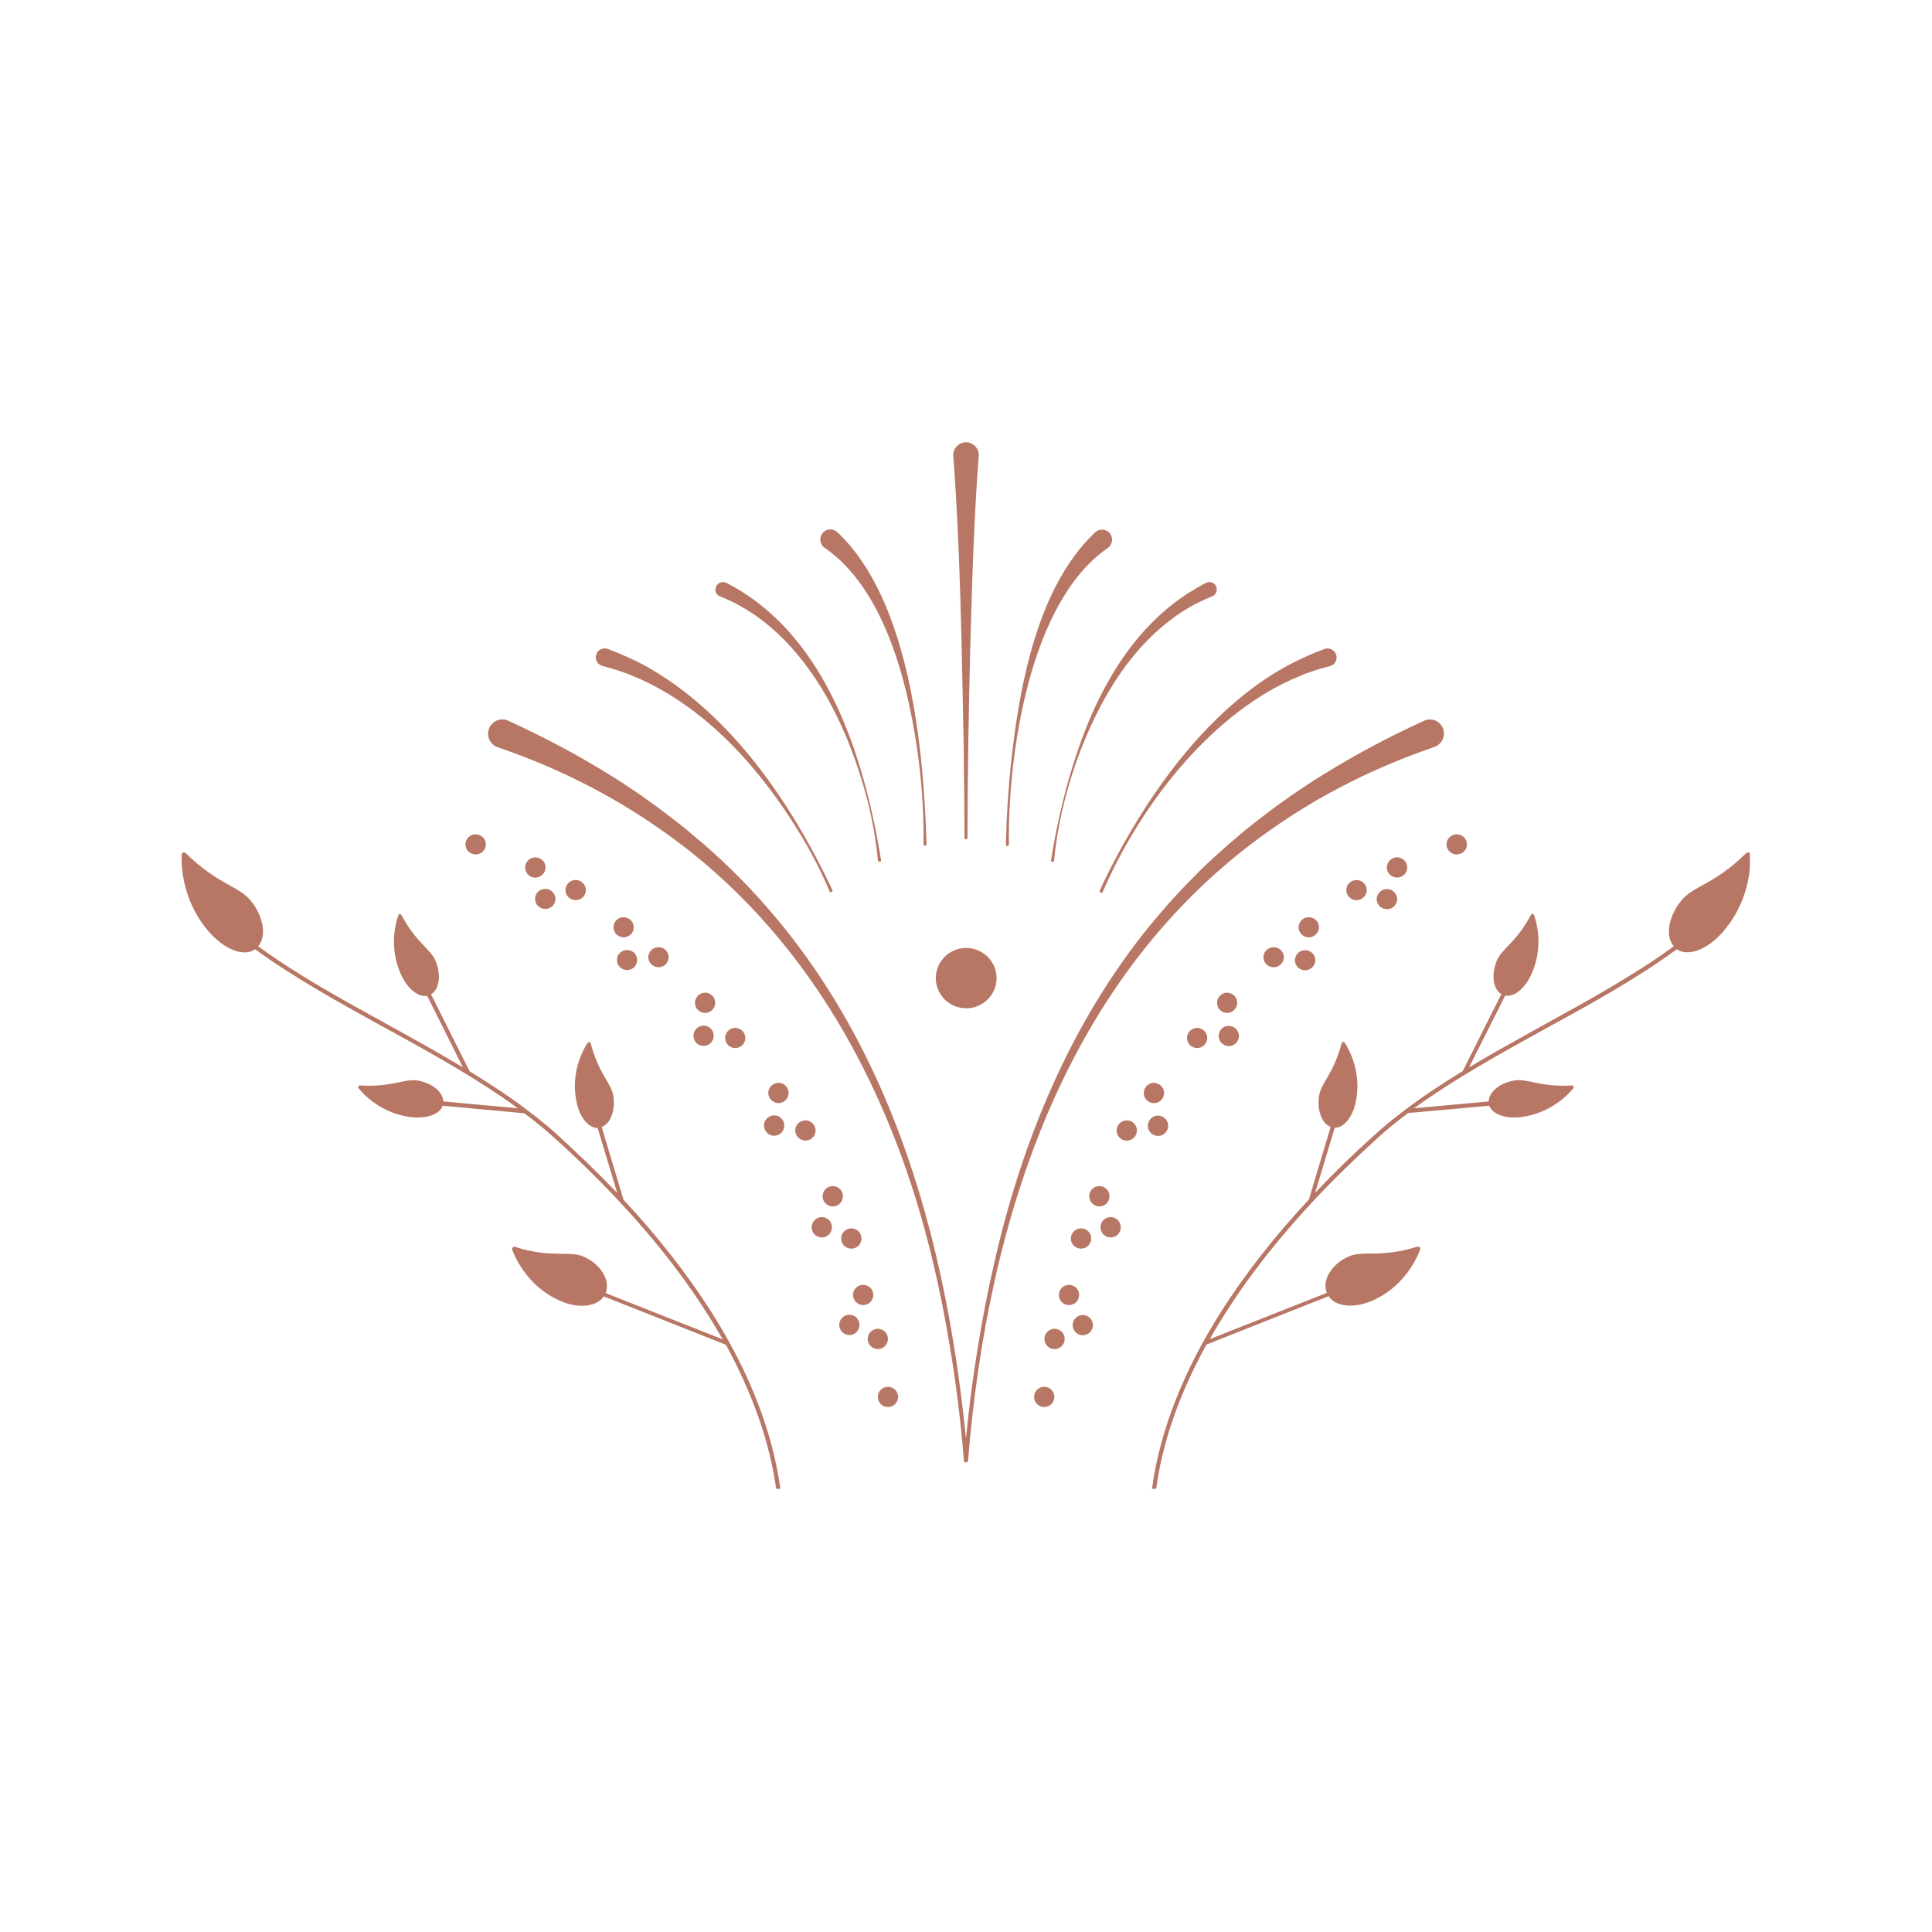 <svg xmlns="http://www.w3.org/2000/svg" xmlns:xlink="http://www.w3.org/1999/xlink" width="500" zoomAndPan="magnify" viewBox="0 0 375 375" height="500" preserveAspectRatio="xMidYMid meet"><defs><clipPath id="b671c6e489"><path d="M 185 85.727 L 190 85.727 L 190 163 L 185 163 Z M 185 85.727 " clip-rule="nonzero"></path></clipPath><clipPath id="f003513972"><path d="M 223 165 L 339.652 165 L 339.652 288.977 L 223 288.977 Z M 223 165 " clip-rule="nonzero"></path></clipPath><clipPath id="a37aead681"><path d="M 35.152 165 L 152 165 L 152 288.977 L 35.152 288.977 Z M 35.152 165 " clip-rule="nonzero"></path></clipPath><clipPath id="e47b47853a"><path d="M 185.723 187.5 L 189.277 187.5 L 189.277 191.055 L 185.723 191.055 Z M 185.723 187.5 " clip-rule="nonzero"></path></clipPath><clipPath id="48f7f2c288"><path d="M 187.5 187.5 C 186.52 187.5 185.723 188.297 185.723 189.277 C 185.723 190.258 186.52 191.055 187.5 191.055 C 188.48 191.055 189.277 190.258 189.277 189.277 C 189.277 188.297 188.48 187.5 187.5 187.5 Z M 187.5 187.5 " clip-rule="nonzero"></path></clipPath><clipPath id="b9a0f556fc"><path d="M 0.723 0.5 L 4.277 0.5 L 4.277 4.055 L 0.723 4.055 Z M 0.723 0.5 " clip-rule="nonzero"></path></clipPath><clipPath id="1a5ae07a0c"><path d="M 2.5 0.5 C 1.52 0.5 0.723 1.297 0.723 2.277 C 0.723 3.258 1.52 4.055 2.5 4.055 C 3.48 4.055 4.277 3.258 4.277 2.277 C 4.277 1.297 3.48 0.5 2.5 0.5 Z M 2.5 0.5 " clip-rule="nonzero"></path></clipPath><clipPath id="fd4a03b99b"><rect x="0" width="5" y="0" height="5"></rect></clipPath></defs><path fill="#b87765" d="M 193.438 189.855 C 193.438 190.238 193.398 190.621 193.324 190.996 C 193.246 191.375 193.137 191.742 192.988 192.094 C 192.84 192.449 192.656 192.789 192.441 193.109 C 192.227 193.43 191.98 193.723 191.707 193.996 C 191.434 194.27 191.137 194.512 190.812 194.723 C 190.492 194.938 190.152 195.117 189.793 195.266 C 189.438 195.414 189.066 195.523 188.688 195.598 C 188.309 195.672 187.926 195.711 187.539 195.711 C 187.148 195.711 186.766 195.672 186.387 195.598 C 186.008 195.523 185.637 195.414 185.281 195.266 C 184.922 195.117 184.582 194.938 184.262 194.723 C 183.938 194.512 183.641 194.27 183.367 193.996 C 183.094 193.723 182.848 193.43 182.633 193.109 C 182.418 192.789 182.234 192.449 182.086 192.094 C 181.938 191.742 181.828 191.375 181.754 190.996 C 181.676 190.621 181.637 190.238 181.637 189.855 C 181.637 189.469 181.676 189.09 181.754 188.711 C 181.828 188.336 181.938 187.969 182.086 187.613 C 182.234 187.258 182.418 186.922 182.633 186.602 C 182.848 186.281 183.094 185.984 183.367 185.711 C 183.641 185.441 183.938 185.199 184.262 184.984 C 184.582 184.77 184.922 184.59 185.281 184.441 C 185.637 184.297 186.008 184.184 186.387 184.109 C 186.766 184.035 187.148 183.996 187.539 183.996 C 187.926 183.996 188.309 184.035 188.688 184.109 C 189.066 184.184 189.438 184.297 189.793 184.441 C 190.152 184.59 190.492 184.77 190.816 184.984 C 191.137 185.199 191.434 185.441 191.707 185.711 C 191.98 185.984 192.227 186.281 192.441 186.602 C 192.656 186.922 192.84 187.258 192.988 187.613 C 193.137 187.969 193.246 188.336 193.324 188.711 C 193.398 189.09 193.438 189.469 193.438 189.855 Z M 193.438 189.855 " fill-opacity="1" fill-rule="nonzero"></path><path fill="#b87765" d="M 280.117 141.492 C 280.621 142.957 279.824 144.504 278.359 145.008 C 267.191 148.816 256.398 154.168 246.734 160.988 C 206.738 188.977 191.723 236.711 187.914 283.312 C 187.914 283.355 187.914 283.355 187.914 283.398 C 187.914 283.562 187.832 283.73 187.664 283.816 C 187.578 283.855 187.539 283.855 187.453 283.855 C 187.246 283.855 187.078 283.648 187.078 283.438 C 187.078 283.398 187.078 283.398 187.078 283.355 C 186.492 276.074 185.613 268.797 184.398 261.559 C 183.52 256.164 182.434 250.641 181.18 245.328 C 173.355 212.027 156.871 180.945 128.258 161.031 C 118.594 154.211 107.801 148.855 96.629 145.051 C 95.082 144.547 94.289 142.75 95 141.242 C 95.625 139.863 97.301 139.234 98.68 139.902 C 105.543 143.043 112.191 146.555 118.551 150.531 C 119.098 150.824 120.434 151.742 120.938 152.035 C 122.316 152.957 124.242 154.211 125.582 155.215 C 127.715 156.723 130.266 158.645 132.316 160.277 C 133.57 161.238 135.371 162.871 136.625 163.875 C 170.512 193.328 183.145 235.996 187.496 279.172 C 188.082 273.23 188.836 267.332 189.797 261.477 C 190.676 256.078 191.723 250.516 192.977 245.16 C 198.289 221.73 207.66 198.848 222.887 180.023 C 223.891 178.77 225.441 177.012 226.484 175.758 C 228.285 173.746 230.336 171.574 232.258 169.648 C 233.387 168.477 235.102 166.887 236.316 165.801 C 236.902 165.297 237.824 164.418 238.41 163.918 C 239.664 162.871 241.461 161.281 242.719 160.32 C 244.766 158.688 247.277 156.762 249.453 155.258 C 250.75 154.254 252.715 153.039 254.098 152.078 C 254.766 151.66 255.812 150.949 256.48 150.57 C 262.922 146.555 269.66 142.957 276.602 139.82 C 278.027 139.277 279.617 140.027 280.117 141.492 Z M 280.117 141.492 " fill-opacity="1" fill-rule="nonzero"></path><g clip-path="url(#b671c6e489)"><path fill="#b87765" d="M 187.703 85.852 C 189.043 85.98 190.09 87.148 189.965 88.488 C 189.043 100.664 188.668 113.34 188.332 125.555 C 188.039 137.562 187.789 150.695 187.789 162.621 C 187.789 162.789 187.664 162.914 187.496 162.914 C 187.328 162.914 187.203 162.789 187.203 162.621 C 187.203 156.43 187.117 150.238 187.035 144.086 C 186.66 125.762 186.406 106.73 185.027 88.445 C 184.945 86.984 186.199 85.727 187.703 85.852 Z M 187.703 85.852 " fill-opacity="1" fill-rule="nonzero"></path></g><path fill="#b87765" d="M 212.555 103.34 C 213.434 102.504 214.898 102.672 215.523 103.676 C 216.109 104.555 215.902 105.766 214.98 106.395 C 199.754 116.895 195.613 146.641 195.82 163.918 C 195.82 164.086 195.695 164.25 195.527 164.211 C 195.359 164.211 195.234 164.086 195.234 163.918 C 195.359 158.605 195.695 153.332 196.238 148.062 C 197.871 133.211 201.301 113.965 212.555 103.34 Z M 212.555 103.34 " fill-opacity="1" fill-rule="nonzero"></path><path fill="#b87765" d="M 230.543 115.18 C 231.715 114.469 232.887 113.758 234.098 113.129 C 234.852 112.754 235.773 113.086 236.066 113.883 C 236.359 114.637 236.023 115.473 235.27 115.766 C 234.098 116.227 232.93 116.77 231.797 117.355 C 230.668 117.98 229.582 118.609 228.535 119.363 C 218.828 126.098 212.848 136.934 208.914 147.852 C 206.781 154.043 205.191 160.488 204.605 167.012 C 204.605 167.18 204.438 167.305 204.27 167.305 C 204.105 167.262 203.977 167.137 204.02 166.973 C 204.816 161.742 205.945 156.598 207.367 151.535 C 211.301 137.562 218.035 123.297 230.543 115.18 Z M 230.543 115.18 " fill-opacity="1" fill-rule="nonzero"></path><path fill="#b87765" d="M 257.066 125.973 C 258.027 125.598 259.074 126.141 259.367 127.145 C 259.66 128.105 259.031 129.109 258.07 129.32 C 256.816 129.652 255.562 129.945 254.305 130.449 C 253.93 130.574 253.301 130.785 252.926 130.949 L 252.465 131.16 C 252.465 131.16 250.664 131.914 250.664 131.914 C 234.309 139.359 221.047 156.887 214.062 173.078 C 214.02 173.246 213.809 173.328 213.641 173.246 C 213.477 173.164 213.434 172.996 213.477 172.828 C 215.734 167.891 218.328 163.164 221.172 158.562 C 226.902 149.359 233.848 140.699 242.465 134.047 C 246.902 130.617 251.797 127.898 257.066 125.973 Z M 257.066 125.973 " fill-opacity="1" fill-rule="nonzero"></path><path fill="#b87765" d="M 202.68 269.172 C 203.77 269.172 204.648 270.051 204.648 271.141 C 204.648 272.227 203.77 273.105 202.68 273.105 C 201.594 273.105 200.715 272.227 200.715 271.141 C 200.715 270.051 201.594 269.172 202.68 269.172 Z M 202.68 269.172 " fill-opacity="1" fill-rule="nonzero"></path><path fill="#b87765" d="M 204.691 261.852 C 203.602 261.852 202.723 260.973 202.723 259.887 C 202.723 258.797 203.602 257.918 204.691 257.918 C 205.777 257.918 206.656 258.797 206.656 259.887 C 206.656 260.973 205.777 261.852 204.691 261.852 Z M 204.691 261.852 " fill-opacity="1" fill-rule="nonzero"></path><path fill="#b87765" d="M 212.137 257.207 C 212.137 257.469 212.086 257.719 211.988 257.961 C 211.887 258.203 211.746 258.414 211.559 258.598 C 211.375 258.781 211.164 258.926 210.922 259.023 C 210.68 259.125 210.43 259.176 210.168 259.176 C 209.91 259.176 209.66 259.125 209.418 259.023 C 209.176 258.926 208.965 258.781 208.781 258.598 C 208.594 258.414 208.453 258.203 208.352 257.961 C 208.254 257.719 208.203 257.469 208.203 257.207 C 208.203 256.949 208.254 256.695 208.352 256.457 C 208.453 256.215 208.594 256.004 208.781 255.816 C 208.965 255.633 209.176 255.492 209.418 255.391 C 209.66 255.293 209.91 255.242 210.168 255.242 C 210.43 255.242 210.68 255.293 210.922 255.391 C 211.164 255.492 211.375 255.633 211.559 255.816 C 211.746 256.004 211.887 256.215 211.988 256.457 C 212.086 256.695 212.137 256.949 212.137 257.207 Z M 212.137 257.207 " fill-opacity="1" fill-rule="nonzero"></path><path fill="#b87765" d="M 205.527 251.352 C 205.527 250.262 206.406 249.387 207.492 249.387 C 208.582 249.387 209.457 250.262 209.457 251.352 C 209.457 252.438 208.582 253.316 207.492 253.316 C 206.406 253.316 205.527 252.438 205.527 251.352 Z M 205.527 251.352 " fill-opacity="1" fill-rule="nonzero"></path><path fill="#b87765" d="M 207.867 240.223 C 207.953 239.137 208.914 238.34 210.004 238.426 C 211.09 238.508 211.887 239.469 211.801 240.559 C 211.719 241.645 210.754 242.441 209.668 242.355 C 208.582 242.273 207.742 241.312 207.867 240.223 Z M 207.867 240.223 " fill-opacity="1" fill-rule="nonzero"></path><path fill="#b87765" d="M 215.734 236.25 C 216.82 236.332 217.617 237.293 217.531 238.383 C 217.449 239.469 216.488 240.266 215.398 240.18 C 214.312 240.098 213.516 239.137 213.602 238.047 C 213.684 236.961 214.645 236.164 215.734 236.25 Z M 215.734 236.25 " fill-opacity="1" fill-rule="nonzero"></path><path fill="#b87765" d="M 213.559 230.227 C 214.645 230.309 215.441 231.27 215.355 232.359 C 215.273 233.445 214.312 234.242 213.223 234.156 C 212.137 234.074 211.34 233.113 211.426 232.023 C 211.508 230.938 212.473 230.141 213.559 230.227 Z M 213.559 230.227 " fill-opacity="1" fill-rule="nonzero"></path><path fill="#b87765" d="M 219.289 217.551 C 220.336 217.883 220.922 218.973 220.586 220.016 C 220.254 221.062 219.164 221.648 218.117 221.312 C 217.074 220.98 216.488 219.891 216.82 218.848 C 217.156 217.801 218.242 217.215 219.289 217.551 Z M 219.289 217.551 " fill-opacity="1" fill-rule="nonzero"></path><path fill="#b87765" d="M 225.355 216.629 C 226.402 216.965 226.988 218.051 226.652 219.098 C 226.316 220.145 225.23 220.727 224.184 220.395 C 223.137 220.059 222.555 218.973 222.887 217.926 C 223.223 216.879 224.309 216.293 225.355 216.629 Z M 225.355 216.629 " fill-opacity="1" fill-rule="nonzero"></path><path fill="#b87765" d="M 222.094 211.566 C 222.426 210.52 223.516 209.934 224.562 210.27 C 225.605 210.605 226.191 211.691 225.859 212.738 C 225.523 213.785 224.434 214.371 223.391 214.035 C 222.344 213.699 221.758 212.613 222.094 211.566 Z M 222.094 211.566 " fill-opacity="1" fill-rule="nonzero"></path><path fill="#b87765" d="M 233.094 199.645 C 234.098 200.062 234.602 201.191 234.184 202.195 C 233.766 203.199 232.637 203.703 231.633 203.285 C 230.629 202.863 230.125 201.734 230.543 200.73 C 230.961 199.727 232.09 199.266 233.094 199.645 Z M 233.094 199.645 " fill-opacity="1" fill-rule="nonzero"></path><path fill="#b87765" d="M 239.246 199.266 C 240.25 199.684 240.75 200.816 240.332 201.82 C 239.914 202.824 238.785 203.324 237.781 202.906 C 236.777 202.488 236.273 201.359 236.691 200.355 C 237.07 199.309 238.242 198.848 239.246 199.266 Z M 239.246 199.266 " fill-opacity="1" fill-rule="nonzero"></path><path fill="#b87765" d="M 236.359 193.914 C 236.777 192.91 237.906 192.406 238.91 192.824 C 239.914 193.242 240.418 194.371 239.996 195.375 C 239.578 196.379 238.449 196.883 237.445 196.465 C 236.441 196.086 235.98 194.918 236.359 193.914 Z M 236.359 193.914 " fill-opacity="1" fill-rule="nonzero"></path><path fill="#b87765" d="M 248.238 184.121 C 249.16 184.668 249.496 185.879 248.91 186.801 C 248.363 187.723 247.152 188.012 246.191 187.469 C 245.27 186.926 244.934 185.711 245.52 184.793 C 246.062 183.871 247.277 183.578 248.238 184.121 Z M 248.238 184.121 " fill-opacity="1" fill-rule="nonzero"></path><path fill="#b87765" d="M 252.297 188.055 C 251.379 187.512 251.043 186.297 251.629 185.379 C 252.172 184.457 253.387 184.164 254.348 184.707 C 255.27 185.254 255.602 186.465 255.016 187.387 C 254.43 188.305 253.258 188.598 252.297 188.055 Z M 252.297 188.055 " fill-opacity="1" fill-rule="nonzero"></path><path fill="#b87765" d="M 253.008 181.656 C 252.09 181.109 251.754 179.898 252.34 178.977 C 252.883 178.059 254.098 177.766 255.059 178.309 C 255.98 178.852 256.312 180.066 255.727 180.984 C 255.141 181.906 253.93 182.242 253.008 181.656 Z M 253.008 181.656 " fill-opacity="1" fill-rule="nonzero"></path><path fill="#b87765" d="M 264.641 171.32 C 265.434 172.031 265.516 173.289 264.766 174.082 C 264.012 174.879 262.797 174.961 261.961 174.207 C 261.168 173.496 261.082 172.242 261.836 171.445 C 262.59 170.652 263.844 170.609 264.641 171.32 Z M 264.641 171.32 " fill-opacity="1" fill-rule="nonzero"></path><path fill="#b87765" d="M 267.859 175.965 C 267.066 175.254 266.98 174 267.734 173.203 C 268.488 172.41 269.699 172.324 270.539 173.078 C 271.332 173.789 271.414 175.043 270.664 175.84 C 269.953 176.633 268.695 176.676 267.859 175.965 Z M 267.859 175.965 " fill-opacity="1" fill-rule="nonzero"></path><path fill="#b87765" d="M 269.699 167.055 C 270.453 166.258 271.668 166.176 272.504 166.93 C 273.297 167.641 273.383 168.895 272.629 169.691 C 271.875 170.484 270.664 170.57 269.828 169.816 C 269.031 169.105 268.949 167.891 269.699 167.055 Z M 269.699 167.055 " fill-opacity="1" fill-rule="nonzero"></path><path fill="#b87765" d="M 281.414 165.34 C 280.621 164.629 280.535 163.371 281.289 162.578 C 282.043 161.785 283.254 161.699 284.094 162.453 C 284.887 163.164 284.969 164.418 284.219 165.215 C 283.465 166.008 282.211 166.051 281.414 165.34 Z M 281.414 165.34 " fill-opacity="1" fill-rule="nonzero"></path><g clip-path="url(#f003513972)"><path fill="#b87765" d="M 273.297 216.043 C 271.289 217.551 269.324 219.137 267.523 220.77 C 262.922 224.953 258.613 229.137 254.723 233.32 C 254.723 233.32 253.93 234.199 253.762 234.367 C 245.98 242.859 239.621 251.434 234.812 259.926 L 257.441 250.977 C 257.484 250.977 257.484 250.977 257.527 250.934 C 256.566 248.508 258.406 245.41 261.711 243.906 C 264.555 242.609 267.945 244.238 275.098 241.98 C 275.516 241.855 275.766 242.273 275.641 242.609 C 274.887 244.531 272.211 250.223 265.77 252.691 C 262.547 253.945 259.199 253.609 257.863 251.559 C 257.82 251.602 257.777 251.645 257.734 251.645 L 234.184 260.973 C 228.91 270.512 225.605 279.965 224.395 289.129 C 224.352 289.336 224.145 289.504 223.934 289.461 C 223.723 289.422 223.559 289.211 223.598 289.004 C 225.105 277.832 229.625 266.246 237.027 254.574 C 241.629 247.336 247.32 240.055 254.055 232.82 L 258.281 218.719 C 256.605 218.094 255.602 215.582 256.02 212.738 C 256.398 210.145 258.824 208.512 260.414 202.488 C 260.496 202.152 260.875 202.152 261.039 202.406 C 261.918 203.785 264.305 208.18 263.176 213.824 C 262.59 216.711 260.914 218.93 259.074 218.887 L 255.27 231.523 C 258.906 227.672 262.797 223.867 267.023 220.102 C 268.863 218.426 270.832 216.836 272.922 215.289 C 272.922 215.289 272.965 215.246 272.965 215.246 C 276.395 212.652 280.117 210.227 283.926 207.887 L 291.414 192.949 C 289.824 192.031 289.406 189.27 290.492 186.551 C 291.453 184.121 294.215 183.078 297.145 177.598 C 297.312 177.262 297.688 177.348 297.773 177.637 C 298.316 179.188 299.613 183.996 297.188 189.227 C 295.973 191.82 293.922 193.578 292.164 193.242 L 285.137 207.176 C 289.949 204.289 294.969 201.527 299.863 198.809 C 308.523 194.039 317.477 189.102 324.879 183.664 C 323.207 181.738 323.793 177.93 326.344 174.793 C 328.645 171.949 332.746 171.699 338.938 165.59 C 339.312 165.254 339.73 165.508 339.73 165.926 C 339.816 168.227 339.566 175.172 334.168 181.152 C 331.324 184.289 327.641 185.754 325.465 184.25 C 317.977 189.77 308.984 194.75 300.238 199.52 C 291.371 204.414 282.336 209.391 274.469 215.121 L 288.945 213.785 C 288.988 211.984 291.078 210.188 293.922 209.727 C 296.516 209.266 298.859 211.066 305.094 210.688 C 305.469 210.645 305.555 211.023 305.387 211.23 C 304.34 212.527 300.91 216.125 295.18 216.836 C 292.293 217.172 289.699 216.336 289.07 214.621 Z M 273.297 216.043 " fill-opacity="1" fill-rule="nonzero"></path></g><path fill="#b87765" d="M 162.52 103.297 C 176.617 116.477 179.297 145.426 179.84 163.875 C 179.84 164.043 179.715 164.168 179.547 164.168 C 179.379 164.168 179.254 164.043 179.254 163.875 C 179.336 158.605 179.004 153.289 178.375 148.062 C 176.66 134.258 172.184 114.676 160.094 106.352 C 159.09 105.684 158.922 104.262 159.758 103.383 C 160.469 102.586 161.727 102.547 162.52 103.297 Z M 162.52 103.297 " fill-opacity="1" fill-rule="nonzero"></path><path fill="#b87765" d="M 140.977 113.129 C 142.188 113.758 143.402 114.426 144.531 115.18 C 161.309 126.098 167.957 148.188 171.012 166.93 C 171.055 167.098 170.93 167.262 170.719 167.262 C 170.551 167.262 170.426 167.137 170.387 166.973 C 170.301 165.676 170.133 164.379 169.926 163.082 C 169.547 160.488 169.004 157.895 168.379 155.383 C 164.906 141.953 158.168 127.48 146.496 119.363 C 144.406 117.941 142.148 116.684 139.762 115.766 C 138.969 115.473 138.633 114.551 139.008 113.797 C 139.387 113.047 140.266 112.793 140.977 113.129 Z M 140.977 113.129 " fill-opacity="1" fill-rule="nonzero"></path><path fill="#b87765" d="M 161.559 172.742 C 161.641 172.91 161.559 173.078 161.391 173.164 C 161.223 173.246 161.055 173.164 161.016 172.996 C 159.465 169.273 157.582 165.676 155.535 162.242 C 148.047 149.82 137.797 138.02 124.41 131.871 C 124.117 131.746 122.402 131.035 122.148 130.91 C 121.816 130.785 121.105 130.531 120.77 130.406 C 119.555 129.945 118.258 129.652 117.004 129.277 C 115.957 129.027 115.371 127.938 115.75 126.977 C 116.082 126.055 117.086 125.637 118.008 125.973 C 120.645 126.977 123.195 128.105 125.621 129.445 C 142.02 138.73 153.691 156.051 161.559 172.742 Z M 161.559 172.742 " fill-opacity="1" fill-rule="nonzero"></path><path fill="#b87765" d="M 170.387 271.141 C 170.387 270.051 171.262 269.172 172.352 269.172 C 173.438 269.172 174.316 270.051 174.316 271.141 C 174.316 272.227 173.438 273.105 172.352 273.105 C 171.262 273.105 170.387 272.227 170.387 271.141 Z M 170.387 271.141 " fill-opacity="1" fill-rule="nonzero"></path><path fill="#b87765" d="M 170.387 257.918 C 171.473 257.918 172.352 258.797 172.352 259.887 C 172.352 260.973 171.473 261.852 170.387 261.852 C 169.297 261.852 168.418 260.973 168.418 259.887 C 168.418 258.797 169.297 257.918 170.387 257.918 Z M 170.387 257.918 " fill-opacity="1" fill-rule="nonzero"></path><path fill="#b87765" d="M 162.898 257.168 C 162.898 256.078 163.773 255.199 164.863 255.199 C 165.949 255.199 166.828 256.078 166.828 257.168 C 166.828 258.254 165.949 259.133 164.863 259.133 C 163.773 259.133 162.898 258.254 162.898 257.168 Z M 162.898 257.168 " fill-opacity="1" fill-rule="nonzero"></path><path fill="#b87765" d="M 165.574 251.352 C 165.574 250.262 166.453 249.387 167.539 249.387 C 168.629 249.387 169.508 250.262 169.508 251.352 C 169.508 252.438 168.629 253.316 167.539 253.316 C 166.453 253.316 165.574 252.438 165.574 251.352 Z M 165.574 251.352 " fill-opacity="1" fill-rule="nonzero"></path><path fill="#b87765" d="M 165.07 238.426 C 166.16 238.34 167.121 239.137 167.207 240.223 C 167.289 241.312 166.496 242.273 165.406 242.355 C 164.32 242.441 163.355 241.645 163.273 240.559 C 163.191 239.469 163.984 238.551 165.07 238.426 Z M 165.07 238.426 " fill-opacity="1" fill-rule="nonzero"></path><path fill="#b87765" d="M 157.543 238.383 C 157.457 237.293 158.254 236.332 159.34 236.25 C 160.43 236.164 161.391 236.961 161.473 238.047 C 161.559 239.137 160.762 240.098 159.676 240.18 C 158.586 240.266 157.625 239.469 157.543 238.383 Z M 157.543 238.383 " fill-opacity="1" fill-rule="nonzero"></path><path fill="#b87765" d="M 161.473 230.227 C 162.562 230.141 163.523 230.938 163.609 232.023 C 163.691 233.113 162.898 234.074 161.809 234.156 C 160.723 234.242 159.758 233.445 159.676 232.359 C 159.59 231.27 160.387 230.309 161.473 230.227 Z M 161.473 230.227 " fill-opacity="1" fill-rule="nonzero"></path><path fill="#b87765" d="M 154.445 220.016 C 154.113 218.973 154.695 217.883 155.742 217.551 C 156.789 217.215 157.875 217.801 158.211 218.848 C 158.547 219.891 157.961 220.98 156.914 221.312 C 155.91 221.605 154.781 221.02 154.445 220.016 Z M 154.445 220.016 " fill-opacity="1" fill-rule="nonzero"></path><path fill="#b87765" d="M 150.848 220.352 C 149.801 220.688 148.715 220.102 148.379 219.055 C 148.047 218.008 148.633 216.922 149.676 216.586 C 150.723 216.254 151.809 216.836 152.145 217.883 C 152.48 218.93 151.895 220.059 150.848 220.352 Z M 150.848 220.352 " fill-opacity="1" fill-rule="nonzero"></path><path fill="#b87765" d="M 149.215 212.738 C 148.883 211.691 149.469 210.605 150.512 210.27 C 151.559 209.934 152.648 210.52 152.98 211.566 C 153.316 212.613 152.73 213.699 151.684 214.035 C 150.641 214.328 149.551 213.742 149.215 212.738 Z M 149.215 212.738 " fill-opacity="1" fill-rule="nonzero"></path><path fill="#b87765" d="M 144.531 200.73 C 144.949 201.734 144.449 202.863 143.445 203.285 C 142.441 203.703 141.27 203.199 140.891 202.195 C 140.473 201.191 140.977 200.062 141.98 199.645 C 142.941 199.266 144.113 199.727 144.531 200.73 Z M 144.531 200.73 " fill-opacity="1" fill-rule="nonzero"></path><path fill="#b87765" d="M 137.293 202.863 C 136.289 203.285 135.117 202.781 134.742 201.777 C 134.324 200.773 134.824 199.645 135.828 199.227 C 136.832 198.809 138.004 199.309 138.383 200.312 C 138.801 201.316 138.297 202.488 137.293 202.863 Z M 137.293 202.863 " fill-opacity="1" fill-rule="nonzero"></path><path fill="#b87765" d="M 137.586 196.465 C 136.582 196.883 135.41 196.379 135.035 195.375 C 134.617 194.371 135.117 193.242 136.121 192.824 C 137.125 192.406 138.297 192.91 138.676 193.914 C 139.094 194.918 138.59 196.086 137.586 196.465 Z M 137.586 196.465 " fill-opacity="1" fill-rule="nonzero"></path><path fill="#b87765" d="M 129.512 184.793 C 130.055 185.711 129.762 186.926 128.844 187.469 C 127.922 188.012 126.711 187.723 126.125 186.801 C 125.539 185.879 125.871 184.668 126.793 184.121 C 127.754 183.578 128.969 183.871 129.512 184.793 Z M 129.512 184.793 " fill-opacity="1" fill-rule="nonzero"></path><path fill="#b87765" d="M 123.406 185.336 C 123.949 186.258 123.656 187.469 122.734 188.012 C 121.816 188.559 120.602 188.266 120.016 187.344 C 119.473 186.426 119.766 185.211 120.684 184.668 C 121.648 184.121 122.859 184.414 123.406 185.336 Z M 123.406 185.336 " fill-opacity="1" fill-rule="nonzero"></path><path fill="#b87765" d="M 119.348 180.984 C 118.805 180.066 119.098 178.852 120.016 178.309 C 120.938 177.766 122.148 178.059 122.734 178.977 C 123.277 179.898 122.988 181.109 122.066 181.656 C 121.105 182.199 119.891 181.906 119.348 180.984 Z M 119.348 180.984 " fill-opacity="1" fill-rule="nonzero"></path><path fill="#b87765" d="M 113.195 171.445 C 113.949 172.242 113.867 173.496 113.07 174.207 C 112.277 174.918 111.023 174.879 110.27 174.082 C 109.516 173.289 109.598 172.031 110.395 171.32 C 111.23 170.57 112.445 170.652 113.195 171.445 Z M 113.195 171.445 " fill-opacity="1" fill-rule="nonzero"></path><path fill="#b87765" d="M 107.297 173.164 C 108.051 173.957 107.969 175.211 107.172 175.922 C 106.379 176.633 105.121 176.594 104.371 175.797 C 103.617 175.004 103.699 173.746 104.496 173.035 C 105.332 172.324 106.586 172.367 107.297 173.164 Z M 107.297 173.164 " fill-opacity="1" fill-rule="nonzero"></path><path fill="#b87765" d="M 102.445 169.691 C 101.691 168.895 101.777 167.641 102.57 166.93 C 103.367 166.219 104.621 166.258 105.375 167.055 C 106.129 167.848 106.043 169.105 105.25 169.816 C 104.41 170.57 103.156 170.527 102.445 169.691 Z M 102.445 169.691 " fill-opacity="1" fill-rule="nonzero"></path><path fill="#b87765" d="M 90.855 165.215 C 90.105 164.418 90.188 163.164 90.984 162.453 C 91.777 161.742 93.031 161.785 93.785 162.578 C 94.539 163.371 94.457 164.629 93.66 165.34 C 92.867 166.051 91.609 166.008 90.855 165.215 Z M 90.855 165.215 " fill-opacity="1" fill-rule="nonzero"></path><g clip-path="url(#a37aead681)"><path fill="#b87765" d="M 36.055 165.59 C 42.246 171.699 46.387 171.992 48.645 174.793 C 51.199 177.93 51.785 181.738 50.109 183.664 C 57.516 189.102 66.469 194.039 75.129 198.809 C 80.062 201.527 85.043 204.289 89.852 207.176 L 82.91 193.285 C 81.152 193.621 79.102 191.863 77.887 189.27 C 75.461 184.039 76.758 179.227 77.305 177.68 C 77.387 177.387 77.762 177.305 77.93 177.637 C 80.859 183.117 83.621 184.164 84.582 186.59 C 85.668 189.309 85.25 192.07 83.66 192.992 L 91.148 207.926 C 94.957 210.27 98.68 212.695 102.109 215.289 C 102.109 215.289 102.152 215.332 102.152 215.332 C 104.203 216.879 106.211 218.469 108.051 220.145 C 112.234 223.949 116.168 227.758 119.809 231.562 L 116 218.93 C 114.16 218.973 112.484 216.754 111.898 213.867 C 110.73 208.219 113.113 203.867 114.035 202.445 C 114.199 202.195 114.578 202.195 114.66 202.531 C 116.25 208.555 118.676 210.188 119.055 212.781 C 119.473 215.582 118.469 218.094 116.793 218.762 L 121.02 232.859 C 127.754 240.098 133.445 247.379 138.047 254.613 C 145.453 266.285 149.969 277.875 151.477 289.043 C 151.52 289.254 151.352 289.461 151.141 289.504 C 150.934 289.547 150.723 289.379 150.68 289.168 C 149.426 280.008 146.121 270.594 140.891 261.016 L 117.34 251.688 C 117.297 251.645 117.215 251.645 117.215 251.602 C 115.875 253.609 112.527 253.988 109.305 252.73 C 102.863 250.223 100.188 244.574 99.434 242.648 C 99.309 242.316 99.559 241.898 99.977 242.023 C 107.133 244.281 110.52 242.648 113.363 243.945 C 116.668 245.453 118.512 248.547 117.547 250.977 C 117.59 250.977 117.59 250.977 117.633 251.016 L 140.266 259.969 C 135.453 251.477 129.137 242.902 121.312 234.41 C 121.188 234.281 120.352 233.363 120.352 233.363 C 116.418 229.137 112.152 224.953 107.551 220.812 C 105.75 219.18 103.785 217.59 101.777 216.086 L 85.922 214.621 C 85.336 216.336 82.742 217.172 79.812 216.836 C 74.082 216.168 70.652 212.527 69.605 211.23 C 69.438 211.023 69.523 210.645 69.898 210.688 C 76.133 211.066 78.473 209.309 81.066 209.727 C 83.914 210.227 86.004 211.984 86.047 213.785 L 100.52 215.121 C 92.699 209.391 83.621 204.371 74.75 199.52 C 66.008 194.707 57.012 189.73 49.523 184.25 C 47.348 185.797 43.668 184.289 40.824 181.152 C 35.426 175.211 35.176 168.227 35.258 165.926 C 35.258 165.508 35.719 165.254 36.055 165.59 Z M 36.055 165.59 " fill-opacity="1" fill-rule="nonzero"></path></g><g clip-path="url(#e47b47853a)"><g clip-path="url(#48f7f2c288)"><g transform="matrix(1, 0, 0, 1, 185, 187)"><g clip-path="url(#fd4a03b99b)"><g clip-path="url(#b9a0f556fc)"><g clip-path="url(#1a5ae07a0c)"><path fill="#b87765" d="M 0.723 0.5 L 4.277 0.5 L 4.277 4.055 L 0.723 4.055 Z M 0.723 0.5 " fill-opacity="1" fill-rule="nonzero"></path></g></g></g></g></g></g></svg>